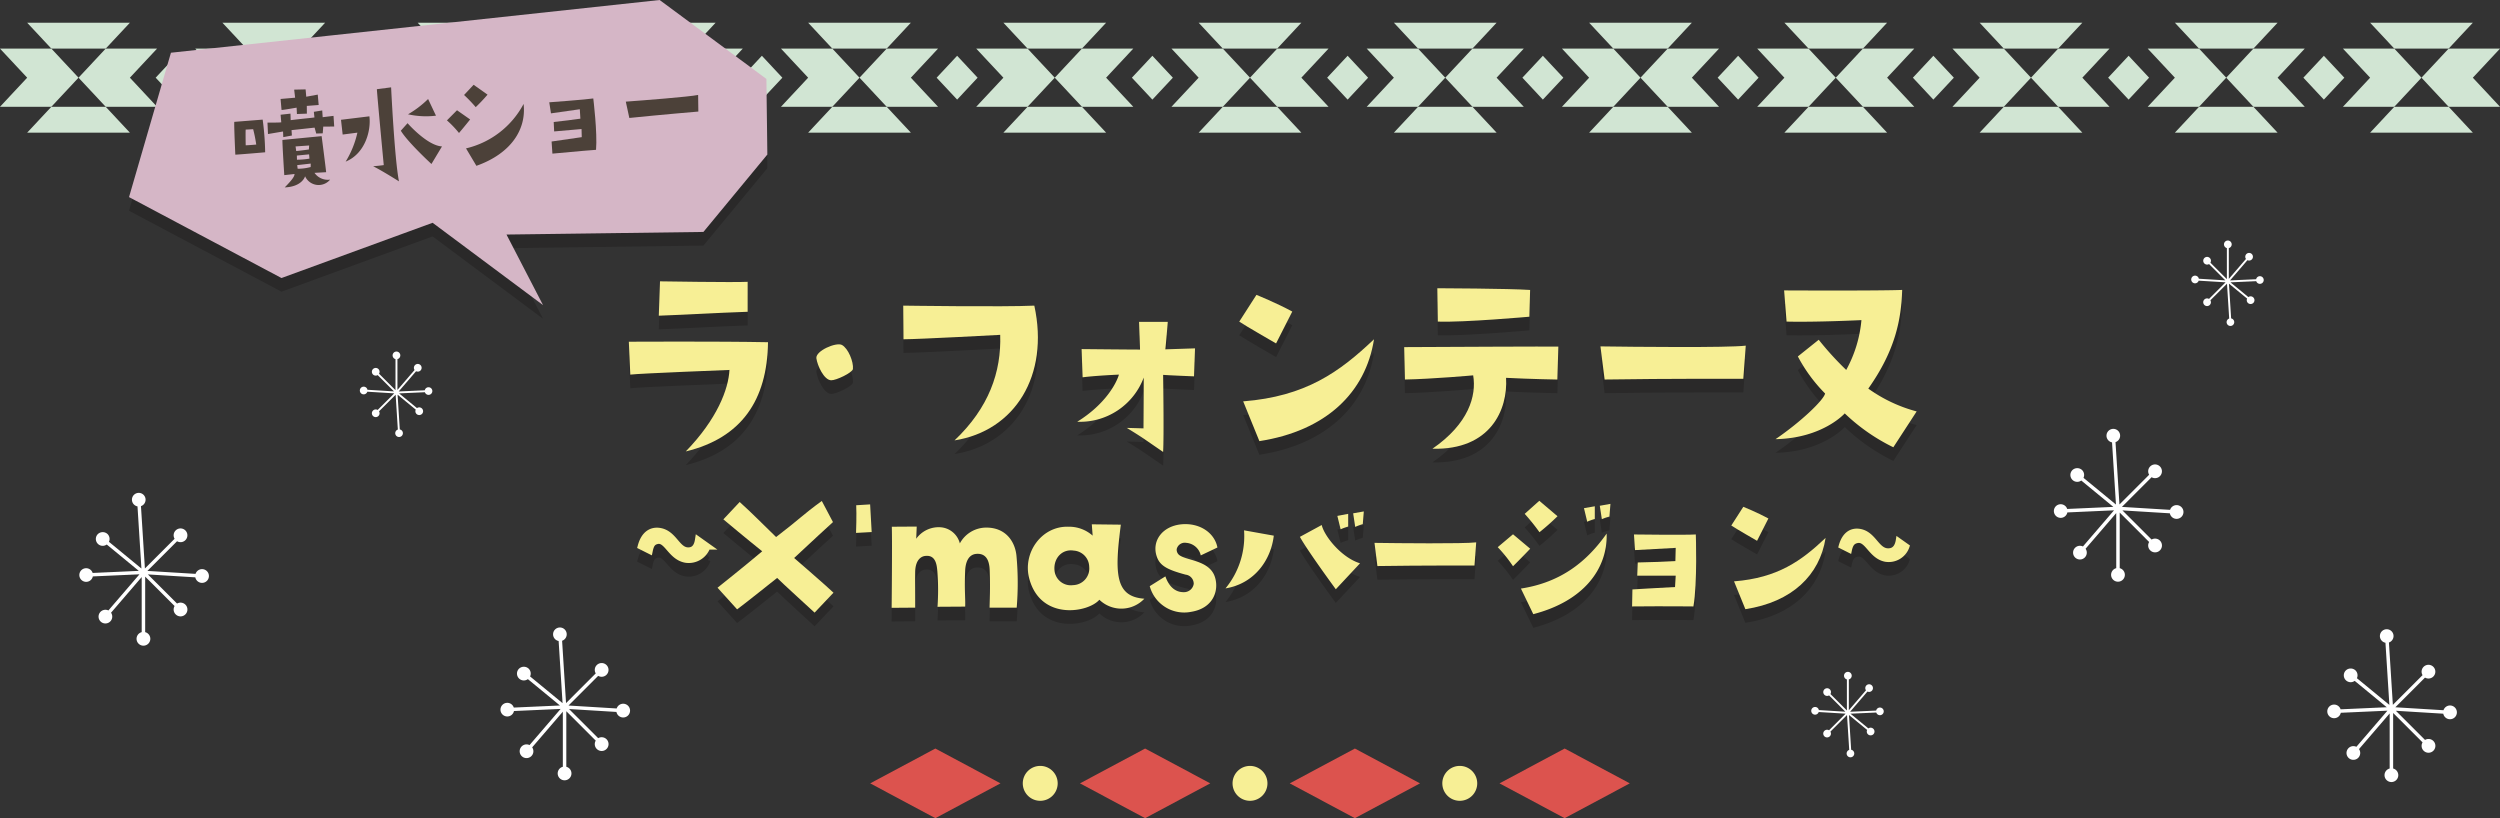 <svg xmlns="http://www.w3.org/2000/svg" viewBox="0 0 550 180"><rect x="0" y="0" width="550" height="180" fill="#333333" stroke="none"/><defs><style>.cls-1{fill:none;}.cls-2{fill:#dc534e;}.cls-11,.cls-12,.cls-3{fill:#f7ef95;}.cls-4{fill:#fff;}.cls-5{fill:#d1e5d3;}.cls-6{opacity:0.2;}.cls-7,.cls-8,.cls-9{fill:#040000;}.cls-8,.cls-9{stroke:#040000;}.cls-11,.cls-12,.cls-8,.cls-9{stroke-miterlimit:10;}.cls-11,.cls-8{stroke-width:1.417px;}.cls-10{fill:#d5b6c6;}.cls-11,.cls-12{stroke:#f7ef95;}.cls-13{fill:#4c4139;}</style></defs><g id="レイヤー_2" data-name="レイヤー 2"><rect class="cls-1" width="550" height="180"/></g><g id="_02" data-name="02"><polygon class="cls-2" points="205.776 164.678 191.446 172.339 205.776 180 220.106 172.339 205.776 164.678"/><path class="cls-3" d="M225.012,172.339a3.839,3.839,0,1,1,3.839,3.838A3.838,3.838,0,0,1,225.012,172.339Z"/><polygon class="cls-2" points="251.925 164.678 237.596 172.339 251.925 180 266.255 172.339 251.925 164.678"/><path class="cls-3" d="M271.162,172.339A3.838,3.838,0,1,1,275,176.177,3.838,3.838,0,0,1,271.162,172.339Z"/><polygon class="cls-2" points="298.075 164.678 283.745 172.339 298.075 180 312.404 172.339 298.075 164.678"/><path class="cls-3" d="M317.311,172.339a3.839,3.839,0,1,1,3.838,3.838A3.838,3.838,0,0,1,317.311,172.339Z"/><polygon class="cls-2" points="344.224 164.678 329.894 172.339 344.224 180 358.554 172.339 344.224 164.678"/><path class="cls-4" d="M137.1,154.821a1.51,1.51,0,0,0-1.431,1.042l-10.594-.648,6.528-6.528a1.511,1.511,0,1,0-.309-2.373h0a1.5,1.5,0,0,0-.232,1.832l-6.533,6.535-.867-13.714a1.5,1.5,0,1,0-.763.054l.864,13.672-7.144-5.877a1.512,1.512,0,0,0-.3-1.7,1.548,1.548,0,0,0-2.14,0,1.515,1.515,0,0,0,0,2.14h0a1.5,1.5,0,0,0,1.955.152l7.05,5.8-10.152.456a1.5,1.5,0,1,0,.041.763l10.26-.461-6.836,7.952a1.508,1.508,0,1,0,.582.5l6.745-7.847v12.118a1.514,1.514,0,1,0,.765,0V156.466l6.473,6.474a1.5,1.5,0,0,0,.232,1.831h0a1.514,1.514,0,1,0,.308-2.373l-6.414-6.412,10.428.641a1.513,1.513,0,1,0,1.484-1.806Z"/><path class="cls-4" d="M478.85,111.124a1.51,1.51,0,0,0-1.431,1.042l-10.594-.649,6.528-6.527a1.511,1.511,0,1,0-.309-2.373h0a1.5,1.5,0,0,0-.232,1.832l-6.533,6.534-.867-13.713a1.5,1.5,0,1,0-.763.054L465.512,111l-7.144-5.877a1.512,1.512,0,0,0-.3-1.7,1.548,1.548,0,0,0-2.14,0,1.515,1.515,0,0,0,0,2.14h0a1.5,1.5,0,0,0,1.955.152l7.05,5.8-10.152.455a1.5,1.5,0,1,0,.041.764l10.26-.462-6.836,7.952a1.508,1.508,0,1,0,.582.5l6.745-7.846v12.118a1.514,1.514,0,1,0,.765,0V112.769l6.473,6.473a1.5,1.5,0,0,0,.232,1.832h0a1.514,1.514,0,1,0,.308-2.373l-6.414-6.412,10.428.64a1.513,1.513,0,1,0,1.484-1.805Z"/><path class="cls-4" d="M44.451,125.208a1.51,1.51,0,0,0-1.431,1.042L32.426,125.6l6.527-6.528a1.512,1.512,0,1,0-.309-2.373h0a1.5,1.5,0,0,0-.232,1.832l-6.533,6.535-.867-13.714a1.5,1.5,0,1,0-.763.054l.864,13.672L23.969,119.2a1.514,1.514,0,0,0-.3-1.7,1.549,1.549,0,0,0-2.141,0,1.515,1.515,0,0,0,0,2.14h0a1.505,1.505,0,0,0,1.956.152l7.05,5.8-10.152.456a1.5,1.5,0,1,0,.041.763l10.26-.461L23.846,134.3a1.507,1.507,0,1,0,.583.5l6.745-7.847v12.118a1.514,1.514,0,1,0,.765,0V126.853l6.473,6.474a1.5,1.5,0,0,0,.232,1.831h0a1.514,1.514,0,1,0,.309-2.373l-6.415-6.412,10.428.641a1.513,1.513,0,1,0,1.485-1.806Z"/><path class="cls-4" d="M539,155.206a1.51,1.51,0,0,0-1.431,1.042l-10.594-.648,6.528-6.528a1.511,1.511,0,1,0-.309-2.372h0a1.5,1.5,0,0,0-.232,1.831l-6.533,6.535-.866-13.714a1.5,1.5,0,1,0-.764.054l.864,13.672-7.144-5.877a1.512,1.512,0,0,0-.3-1.7,1.548,1.548,0,0,0-2.14,0,1.515,1.515,0,0,0,0,2.14h0a1.5,1.5,0,0,0,1.955.152l7.05,5.8-10.151.456a1.5,1.5,0,1,0,.04.763l10.26-.461L518.4,164.3a1.508,1.508,0,1,0,.582.5l6.745-7.847v12.118a1.514,1.514,0,1,0,.765,0V156.851l6.473,6.474a1.5,1.5,0,0,0,.232,1.831h0a1.514,1.514,0,1,0,.308-2.372l-6.414-6.413,10.428.641A1.513,1.513,0,1,0,539,155.206Z"/><path class="cls-4" d="M399.312,157.229a.845.845,0,0,0,.8-.583l5.925.362-3.651,3.651a.845.845,0,1,0,.173,1.326h0a.834.834,0,0,0,.13-1.024l3.654-3.654.484,7.669a.839.839,0,1,0,.427-.031l-.483-7.645,4,3.287a.844.844,0,0,0,.167.951.865.865,0,0,0,1.2,0,.846.846,0,0,0,0-1.2h0a.84.84,0,0,0-1.093-.085l-3.943-3.242,5.677-.255a.842.842,0,1,0-.022-.427l-5.738.258,3.823-4.447a.842.842,0,1,0-.326-.277l-3.771,4.388v-6.777a.847.847,0,1,0-.428,0v6.831l-3.62-3.619a.834.834,0,0,0-.13-1.024h0a.846.846,0,1,0-.173,1.326l3.588,3.586-5.832-.358a.846.846,0,1,0-.83,1.01Z"/><path class="cls-4" d="M80.012,86.759a.845.845,0,0,0,.8-.583l5.924.363-3.651,3.65a.845.845,0,1,0,.173,1.327h0a.836.836,0,0,0,.129-1.024l3.654-3.654.484,7.668a.841.841,0,1,0,.427-.03l-.483-7.645,3.995,3.286a.844.844,0,0,0,.168.952.866.866,0,0,0,1.2,0,.847.847,0,0,0,0-1.2h0a.843.843,0,0,0-1.094-.086L87.8,86.544l5.677-.254a.84.84,0,1,0-.023-.427l-5.738.258,3.823-4.447a.844.844,0,0,0,.968-1.356.845.845,0,0,0-1.2,0,.848.848,0,0,0-.1,1.079l-3.771,4.388V79.008a.847.847,0,1,0-.428,0v6.831l-3.62-3.62a.836.836,0,0,0-.129-1.024h0a.846.846,0,1,0-.172,1.327l3.587,3.585-5.832-.358a.846.846,0,1,0-.83,1.01Z"/><path class="cls-4" d="M482.907,62.332a.845.845,0,0,0,.8-.583l5.925.362-3.651,3.651a.845.845,0,1,0,.173,1.326h0a.838.838,0,0,0,.13-1.024l3.654-3.654.484,7.669a.839.839,0,1,0,.427-.031l-.483-7.645,4,3.287a.844.844,0,0,0,.167.951.865.865,0,0,0,1.2,0,.847.847,0,0,0,0-1.2h0a.84.84,0,0,0-1.093-.085l-3.943-3.242,5.677-.255a.842.842,0,1,0-.022-.427l-5.738.258,3.823-4.447a.842.842,0,1,0-.326-.277l-3.771,4.388V54.58a.847.847,0,1,0-.428,0v6.831l-3.62-3.62a.838.838,0,0,0-.13-1.024h0a.847.847,0,1,0-.173,1.327l3.587,3.586-5.831-.358a.846.846,0,1,0-.83,1.01Z"/><polygon class="cls-5" points="11.299 23.489 5.977 29.185 17.275 29.185 28.574 29.185 23.252 23.489 11.299 23.489"/><polygon class="cls-5" points="23.252 10.696 28.574 5 5.977 5 11.299 10.696 23.252 10.696"/><polygon class="cls-5" points="28.574 17.093 34.551 10.696 23.252 10.696 17.275 17.092 23.252 23.489 34.551 23.489 28.574 17.093"/><polygon class="cls-5" points="17.275 17.092 11.299 10.696 0 10.696 5.977 17.093 0 23.489 11.299 23.489 17.275 17.092"/><polygon class="cls-5" points="54.253 23.489 48.931 29.185 60.23 29.185 71.528 29.185 66.206 23.489 54.253 23.489"/><polygon class="cls-5" points="66.206 10.696 71.528 5 48.931 5 54.253 10.696 66.206 10.696"/><polygon class="cls-5" points="71.528 17.093 77.505 10.696 66.206 10.696 60.23 17.092 66.206 23.489 77.505 23.489 71.528 17.093"/><polygon class="cls-5" points="60.23 17.092 54.253 10.696 42.954 10.696 48.931 17.093 42.954 23.489 54.253 23.489 60.23 17.092"/><polygon class="cls-5" points="38.752 21.915 34.247 17.093 38.752 12.271 43.258 17.093 38.752 21.915"/><polygon class="cls-5" points="97.207 23.489 91.885 29.185 103.184 29.185 114.482 29.185 109.16 23.489 97.207 23.489"/><polygon class="cls-5" points="109.16 10.696 114.482 5 91.885 5 97.207 10.696 109.16 10.696"/><polygon class="cls-5" points="114.482 17.093 120.459 10.696 109.16 10.696 103.184 17.092 109.16 23.489 120.459 23.489 114.482 17.093"/><polygon class="cls-5" points="103.184 17.092 97.207 10.696 85.908 10.696 91.885 17.093 85.908 23.489 97.207 23.489 103.184 17.092"/><polygon class="cls-5" points="81.707 21.915 77.201 17.093 81.707 12.271 86.212 17.093 81.707 21.915"/><polygon class="cls-5" points="140.161 23.489 134.839 29.185 146.138 29.185 157.437 29.185 152.114 23.489 140.161 23.489"/><polygon class="cls-5" points="152.114 10.696 157.437 5 134.839 5 140.161 10.696 152.114 10.696"/><polygon class="cls-5" points="157.437 17.093 163.413 10.696 152.114 10.696 146.138 17.092 152.114 23.489 163.413 23.489 157.437 17.093"/><polygon class="cls-5" points="146.138 17.092 140.161 10.696 128.862 10.696 134.839 17.093 128.862 23.489 140.161 23.489 146.138 17.092"/><polygon class="cls-5" points="124.661 21.915 120.155 17.093 124.661 12.271 129.166 17.093 124.661 21.915"/><polygon class="cls-5" points="183.115 23.489 177.793 29.185 189.092 29.185 200.391 29.185 195.068 23.489 183.115 23.489"/><polygon class="cls-5" points="195.068 10.696 200.391 5 177.793 5 183.115 10.696 195.068 10.696"/><polygon class="cls-5" points="200.391 17.093 206.367 10.696 195.068 10.696 189.092 17.092 195.068 23.489 206.367 23.489 200.391 17.093"/><polygon class="cls-5" points="189.092 17.092 183.115 10.696 171.816 10.696 177.793 17.093 171.816 23.489 183.115 23.489 189.092 17.092"/><polygon class="cls-5" points="167.615 21.915 163.109 17.093 167.615 12.271 172.12 17.093 167.615 21.915"/><polygon class="cls-5" points="226.069 23.489 220.747 29.185 232.046 29.185 243.345 29.185 238.023 23.489 226.069 23.489"/><polygon class="cls-5" points="238.022 10.696 243.345 5 220.747 5 226.069 10.696 238.022 10.696"/><polygon class="cls-5" points="243.345 17.093 249.321 10.696 238.022 10.696 232.046 17.092 238.023 23.489 249.321 23.489 243.345 17.093"/><polygon class="cls-5" points="232.046 17.092 226.069 10.696 214.77 10.696 220.747 17.093 214.77 23.489 226.069 23.489 232.046 17.092"/><polygon class="cls-5" points="210.569 21.915 206.063 17.093 210.569 12.271 215.074 17.093 210.569 21.915"/><polygon class="cls-5" points="269.024 23.489 263.701 29.185 275 29.185 286.299 29.185 280.977 23.489 269.024 23.489"/><polygon class="cls-5" points="280.977 10.696 286.299 5 263.701 5 269.024 10.696 280.977 10.696"/><polygon class="cls-5" points="286.299 17.093 292.275 10.696 280.977 10.696 275 17.092 280.977 23.489 292.275 23.489 286.299 17.093"/><polygon class="cls-5" points="275 17.092 269.024 10.696 257.725 10.696 263.701 17.093 257.725 23.489 269.024 23.489 275 17.092"/><polygon class="cls-5" points="253.523 21.915 249.017 17.093 253.523 12.271 258.029 17.093 253.523 21.915"/><polygon class="cls-5" points="311.978 23.489 306.655 29.185 317.954 29.185 329.253 29.185 323.931 23.489 311.978 23.489"/><polygon class="cls-5" points="323.931 10.696 329.253 5 306.655 5 311.978 10.696 323.931 10.696"/><polygon class="cls-5" points="329.253 17.093 335.23 10.696 323.931 10.696 317.954 17.092 323.931 23.489 335.23 23.489 329.253 17.093"/><polygon class="cls-5" points="317.954 17.092 311.978 10.696 300.679 10.696 306.655 17.093 300.679 23.489 311.978 23.489 317.954 17.092"/><polygon class="cls-5" points="296.477 21.915 291.972 17.093 296.477 12.271 300.983 17.093 296.477 21.915"/><polygon class="cls-5" points="354.932 23.489 349.609 29.185 360.908 29.185 372.207 29.185 366.885 23.489 354.932 23.489"/><polygon class="cls-5" points="366.885 10.696 372.207 5 349.609 5 354.932 10.696 366.885 10.696"/><polygon class="cls-5" points="372.207 17.093 378.184 10.696 366.885 10.696 360.908 17.092 366.885 23.489 378.184 23.489 372.207 17.093"/><polygon class="cls-5" points="360.908 17.092 354.932 10.696 343.633 10.696 349.609 17.093 343.633 23.489 354.932 23.489 360.908 17.092"/><polygon class="cls-5" points="339.431 21.915 334.926 17.093 339.431 12.271 343.937 17.093 339.431 21.915"/><polygon class="cls-5" points="397.886 23.489 392.564 29.185 403.862 29.185 415.161 29.185 409.839 23.489 397.886 23.489"/><polygon class="cls-5" points="409.839 10.696 415.161 5 392.564 5 397.886 10.696 409.839 10.696"/><polygon class="cls-5" points="415.161 17.093 421.138 10.696 409.839 10.696 403.862 17.092 409.839 23.489 421.138 23.489 415.161 17.093"/><polygon class="cls-5" points="403.862 17.092 397.886 10.696 386.587 10.696 392.564 17.093 386.587 23.489 397.886 23.489 403.862 17.092"/><polygon class="cls-5" points="382.385 21.915 377.88 17.093 382.385 12.271 386.891 17.093 382.385 21.915"/><polygon class="cls-5" points="440.84 23.489 435.518 29.185 446.817 29.185 458.115 29.185 452.793 23.489 440.84 23.489"/><polygon class="cls-5" points="452.793 10.696 458.115 5 435.518 5 440.84 10.696 452.793 10.696"/><polygon class="cls-5" points="458.115 17.093 464.092 10.696 452.793 10.696 446.817 17.092 452.793 23.489 464.092 23.489 458.115 17.093"/><polygon class="cls-5" points="446.817 17.092 440.84 10.696 429.541 10.696 435.518 17.093 429.541 23.489 440.84 23.489 446.817 17.092"/><polygon class="cls-5" points="425.339 21.915 420.834 17.093 425.339 12.271 429.845 17.093 425.339 21.915"/><polygon class="cls-5" points="483.794 23.489 478.472 29.185 489.771 29.185 501.069 29.185 495.747 23.489 483.794 23.489"/><polygon class="cls-5" points="495.747 10.696 501.069 5 478.472 5 483.794 10.696 495.747 10.696"/><polygon class="cls-5" points="501.069 17.093 507.046 10.696 495.747 10.696 489.771 17.092 495.747 23.489 507.046 23.489 501.069 17.093"/><polygon class="cls-5" points="489.771 17.092 483.794 10.696 472.495 10.696 478.472 17.093 472.495 23.489 483.794 23.489 489.771 17.092"/><polygon class="cls-5" points="468.294 21.915 463.788 17.093 468.294 12.271 472.799 17.093 468.294 21.915"/><polygon class="cls-5" points="526.748 23.489 521.426 29.185 532.725 29.185 544.023 29.185 538.701 23.489 526.748 23.489"/><polygon class="cls-5" points="538.701 10.696 544.023 5 521.426 5 526.748 10.696 538.701 10.696"/><polygon class="cls-5" points="544.024 17.093 550 10.696 538.701 10.696 532.725 17.092 538.701 23.489 550 23.489 544.024 17.093"/><polygon class="cls-5" points="532.725 17.092 526.748 10.696 515.449 10.696 521.426 17.093 515.449 23.489 526.748 23.489 532.725 17.092"/><polygon class="cls-5" points="511.248 21.915 506.742 17.093 511.248 12.271 515.753 17.093 511.248 21.915"/><g class="cls-6"><path class="cls-7" d="M126.627,54.4l28.123-.375L168.817,37l-.208-16.634L145.118,3,72.434,10.842,37.607,14.6l-.073.252-9.149,31.51L61.927,64.167,95.175,52.012l24.293,18.111L111.428,54.6Z"/><path class="cls-7" d="M160.482,84.388s-19.656.756-21.816,1.027l-.323-7.237s19.6-.108,30.618.109c-.162,12.744-5.832,21.059-18.091,24.03C157.782,95.188,160.267,88.6,160.482,84.388Zm4-19.385v6.588c-7.668.269-12.258.593-19.548.863l.269-7.56S161.509,65.164,164.479,65Z"/><path class="cls-7" d="M179.6,81.8c-.162-1.62,4.32-3.565,5.616-2.916,1.4.755,2.592,3.725,2.43,5.292-.108.809-3.726,2.538-4.806,2.484C181.272,86.6,179.814,83.417,179.6,81.8Z"/><path class="cls-7" d="M210,99.886c7.56-7.181,10.313-15.066,10.044-23.219,0,0-17.983.971-21.276.971l-.055-7.4s22.14.324,28.837,0C230.9,85.631,223.285,97.781,210,99.886Z"/><path class="cls-7" d="M246.164,85.415s-5.075.216-7.991.594l-.217-6.21s10.314.107,12.853.107l-.216-6.1h6.318s-.432,5.346-.54,6.048l6.534-.216-.217,6.157s-5.454-.216-6.8-.325c0,0,.216,13.555,0,16.957-4.752-3.241-4.05-2.862-7.992-5.292,0,0,2,.053,3.671.108,0,0,.054-7.723.054-11.179a14.97,14.97,0,0,1-14.634,9.721C243.194,91.949,245.625,87.3,246.164,85.415Z"/><path class="cls-7" d="M280.735,78.556s-6.858-3.942-8.1-4.8l3.78-5.887s4.428,1.782,7.884,3.672ZM273.5,91.3c13.716-1.081,21.168-6.426,28.782-13.663-1.836,11.718-10.53,20.143-25.219,22.411Z"/><path class="cls-7" d="M342.62,86.5s-6.156-.109-11.287-.378c.433,6.966-3.4,15.93-16.2,15.6,7.992-5.507,9.721-11.664,8.965-16.145,0,0-9.019.809-15.013.918l-.162-7.129c10.639-.054,31.591-.161,33.913-.107Zm-26.3-12.744-.108-7.345s15.715.055,20.413.378l-.162,5.887S321.991,73.967,316.321,73.751Z"/><path class="cls-7" d="M352.1,79.205c7.4.107,27.918.323,31.968-.162l-.54,7.29s-16.578-.055-30.51.162Z"/><path class="cls-7" d="M401.522,89.573a34.23,34.23,0,0,1-5.994-8.154l4.59-3.672a67.487,67.487,0,0,0,6.048,6.641,27.842,27.842,0,0,0,3.349-10.961s-10.045.485-16.471.324l-.54-6.859s20.683.108,25.975-.108c-.216,6.48-1.459,13.23-7.453,21.709a32.58,32.58,0,0,0,10.639,5.021l-5.131,7.885a42.081,42.081,0,0,1-10.691-7.452s-4.807,5.454-15.229,5.67C396.23,95.783,401.2,91.031,401.522,89.573Z"/><path class="cls-8" d="M153.6,121.776l2.009,1.427a4.3,4.3,0,0,1-4.775,2.894c-3.241-.6-4.062-4.515-6.18-4.127-1.058.2-1.468.8-1.75,2.162l-1.9-.951c.691-2.593,2.226-3.587,4.019-3.349,3.306.454,3.889,4.386,6.46,4.3C152.95,124.11,153.426,122.9,153.6,121.776Z"/><path class="cls-7" d="M174.712,125.758s7.6,6.577,8.655,7.634l-4.157,4.385s-7.9-7.219-8.239-7.635c0,0-7.673,6.123-8.807,6.917l-4.309-4.762s5.859-4.65,9.827-8.013c0,0-4.006-3.213-8.541-7.03l3.589-3.818c3.062,2.759,5.254,5.065,8.013,7.71,5.33-4.081,5.745-4.8,10.054-7.936l2.457,4.648S177.585,123.037,174.712,125.758Z"/><path class="cls-7" d="M188.329,120.24s.151-4.12.038-6.086l3.062-.188.34,6.085Z"/><path class="cls-7" d="M223.639,125.456a65.293,65.293,0,0,1,.038,11.224h-5.972c.075-2.985.15-4.232.037-8.012-.037-1.323-.226-4.006-2.91-3.818-1.663.115-2.381,1.626-2.494,3.591-.19,4.5.075,6.2,0,8.013l-6.085.038a53.5,53.5,0,0,0-.038-7.861c-.113-1.134-.265-3.591-2.609-3.327-.679.039-2.191.567-2.267,3.478-.038,2.3,0,3.4,0,7.9l-5.178.038s.151-14.4.038-17.839l5.48-.037-.114,2.683a6.086,6.086,0,0,1,5.292-2.533,4.726,4.726,0,0,1,4.309,3.554,6.608,6.608,0,0,1,5.745-3.478C221.446,119.03,223.412,122.394,223.639,125.456Z"/><path class="cls-7" d="M251.758,134.716a6.959,6.959,0,0,1-9.9.226c-2.418,2.835-12.925,4.687-15.42-4.648-1.512-5.632,2.683-11.6,8.618-11.415a7.812,7.812,0,0,1,5.329,1.965l-.19-2.495,6.388.077C245.182,129.273,245.333,134.261,251.758,134.716Zm-12.132-7.031a3.637,3.637,0,0,0-3.4-3.552c-2.533-.416-4.5,1.663-4.233,4.384a3.6,3.6,0,0,0,4.082,3.212A3.665,3.665,0,0,0,239.626,127.685Z"/><path class="cls-7" d="M258.877,123.793a1.5,1.5,0,0,0,.794,1.473c1.89,1.134,6.766,1.134,7.71,5.028.719,2.8-.528,6.5-5.253,7.294a7.856,7.856,0,0,1-9.185-5.631l3.44-2.155c.756,2.155,2.079,3.477,4.006,3.477a2.168,2.168,0,0,0,2.23-1.814,2.013,2.013,0,0,0-1.776-2.041c-4.385-1.171-5.859-2.117-6.463-4.346-.87-3.175,1.36-6.313,5.517-6.729,3.969-.378,7.3,1.815,7.938,5.1l-3.666,1.739a3.549,3.549,0,0,0-3.175-2.76A1.831,1.831,0,0,0,258.877,123.793Z"/><path class="cls-7" d="M269.612,132.448a18.075,18.075,0,0,0,4.082-12.775l6.539,1.171C279.628,126.135,276.038,131.389,269.612,132.448Zm29.595-5.519-5.329,5.707s-6.274-8.542-7.9-11.527l4.8-2.608C291.345,120.958,295.125,125.682,299.207,126.929Zm-4.271-7.483-.718-2.948,2.381-.453v2.8A10.731,10.731,0,0,0,294.936,119.446Zm2.759-3.516,2.343-.415-.226,2.8a10.819,10.819,0,0,0-1.664.605Z"/><path class="cls-7" d="M302.389,122.431c5.177.077,19.54.228,22.375-.113l-.378,5.1s-11.6-.037-21.356.113Z"/><path class="cls-7" d="M329.5,123.377l3.364-2.835,3.78,3.175s-2.155,2.267-3.78,3.855A31.49,31.49,0,0,0,329.5,123.377Zm23.963-2.987c.226,7.787-5.065,14.855-16.139,17.727l-2.721-5.632C343.445,131.125,349.152,126.513,353.461,120.39Zm-14.816-7.218,4.006,3.4a51.5,51.5,0,0,1-3.968,3.516,45.555,45.555,0,0,0-3.25-4.044Zm12.208,4.006a9.516,9.516,0,0,0-1.664.605l-.717-2.986,2.381-.415Zm1.1-2.91,2.343-.416-.227,2.8a9.062,9.062,0,0,0-1.663.567Z"/><path class="cls-7" d="M373.079,120.58s.378,10.658-.528,15.837c0,0-6.123-.076-13.493,0l.075-3.742s5.555-.34,9.373-.53l.151-2.494h-8.466l.114-2.91c3.968-.076,5.1-.151,8.277-.3l.075-2.91s-5.367.3-8.957.491l-.227-3.439S370.85,120.731,373.079,120.58Z"/><path class="cls-7" d="M386.553,121.978s-4.8-2.759-5.67-3.364l2.646-4.119s3.1,1.247,5.518,2.57Zm-5.065,8.92c9.6-.756,14.816-4.5,20.145-9.562-1.285,8.2-7.37,14.1-17.651,15.685Z"/><path class="cls-9" d="M417.592,121.776,419.6,123.2a4.3,4.3,0,0,1-4.775,2.894c-3.241-.6-4.062-4.515-6.18-4.127-1.058.2-1.469.8-1.75,2.162l-1.9-.951c.692-2.593,2.226-3.587,4.019-3.349,3.305.454,3.889,4.386,6.46,4.3C416.943,124.11,417.419,122.9,417.592,121.776Z"/></g><path class="cls-10" d="M126.627,51.4l28.123-.375L168.817,34l-.208-16.634L145.118,0,72.434,7.842,37.607,11.6l-.073.252-9.149,31.51L61.927,61.167,95.175,49.012l24.293,18.111L111.428,51.6Z"/><path class="cls-3" d="M160.482,81.388s-19.656.756-21.816,1.027l-.323-7.237s19.6-.108,30.618.109c-.162,12.744-5.832,21.059-18.091,24.03C157.782,92.188,160.267,85.6,160.482,81.388Zm4-19.385v6.588c-7.668.269-12.258.593-19.548.863l.269-7.56S161.509,62.164,164.479,62Z"/><path class="cls-3" d="M179.6,78.8c-.162-1.62,4.32-3.565,5.616-2.916,1.4.755,2.592,3.725,2.43,5.292-.108.809-3.726,2.538-4.806,2.484C181.272,83.6,179.814,80.417,179.6,78.8Z"/><path class="cls-3" d="M210,96.886c7.56-7.181,10.313-15.066,10.044-23.219,0,0-17.983.971-21.276.971l-.055-7.4s22.14.324,28.837,0C230.9,82.631,223.285,94.781,210,96.886Z"/><path class="cls-3" d="M246.164,82.415s-5.075.216-7.991.594l-.217-6.21s10.314.107,12.853.107l-.216-6.1h6.318s-.432,5.346-.54,6.048l6.534-.216-.217,6.157s-5.454-.216-6.8-.325c0,0,.216,13.555,0,16.957-4.752-3.241-4.05-2.862-7.992-5.292,0,0,2,.053,3.671.108,0,0,.054-7.723.054-11.179a14.97,14.97,0,0,1-14.634,9.721C243.194,88.949,245.625,84.3,246.164,82.415Z"/><path class="cls-3" d="M280.735,75.556s-6.858-3.942-8.1-4.8l3.78-5.887s4.428,1.782,7.884,3.672ZM273.5,88.3c13.716-1.081,21.168-6.426,28.782-13.663-1.836,11.718-10.53,20.143-25.219,22.411Z"/><path class="cls-3" d="M342.62,83.5s-6.156-.109-11.287-.378c.433,6.966-3.4,15.93-16.2,15.6,7.992-5.507,9.721-11.664,8.965-16.145,0,0-9.019.809-15.013.918l-.162-7.129c10.639-.054,31.591-.161,33.913-.107Zm-26.3-12.744-.108-7.345s15.715.055,20.413.378l-.162,5.887S321.991,70.967,316.321,70.751Z"/><path class="cls-3" d="M352.1,76.205c7.4.107,27.918.323,31.968-.162l-.54,7.29s-16.578-.055-30.51.162Z"/><path class="cls-3" d="M401.522,86.573a34.23,34.23,0,0,1-5.994-8.154l4.59-3.672a67.487,67.487,0,0,0,6.048,6.641,27.842,27.842,0,0,0,3.349-10.961s-10.045.485-16.471.324l-.54-6.859s20.683.108,25.975-.108c-.216,6.48-1.459,13.23-7.453,21.709a32.58,32.58,0,0,0,10.639,5.021L416.534,98.4a42.081,42.081,0,0,1-10.691-7.452s-4.807,5.454-15.229,5.67C396.23,92.783,401.2,88.031,401.522,86.573Z"/><path class="cls-11" d="M153.6,118.776l2.009,1.427a4.3,4.3,0,0,1-4.775,2.894c-3.241-.6-4.062-4.515-6.18-4.127-1.058.2-1.468.8-1.75,2.162l-1.9-.951c.691-2.593,2.226-3.587,4.019-3.349,3.306.454,3.889,4.386,6.46,4.3C152.95,121.11,153.426,119.9,153.6,118.776Z"/><path class="cls-3" d="M174.712,122.758s7.6,6.577,8.655,7.634l-4.157,4.385s-7.9-7.219-8.239-7.635c0,0-7.673,6.123-8.807,6.917l-4.309-4.762s5.859-4.65,9.827-8.013c0,0-4.006-3.213-8.541-7.03l3.589-3.818c3.062,2.759,5.254,5.065,8.013,7.71,5.33-4.081,5.745-4.8,10.054-7.936l2.457,4.648S177.585,120.037,174.712,122.758Z"/><path class="cls-3" d="M188.329,117.24s.151-4.12.038-6.086l3.062-.188.34,6.085Z"/><path class="cls-3" d="M223.639,122.456a65.293,65.293,0,0,1,.038,11.224h-5.972c.075-2.985.15-4.232.037-8.012-.037-1.323-.226-4.006-2.91-3.818-1.663.115-2.381,1.626-2.494,3.591-.19,4.5.075,6.2,0,8.013l-6.085.038a53.5,53.5,0,0,0-.038-7.861c-.113-1.134-.265-3.591-2.609-3.327-.679.039-2.191.567-2.267,3.478-.038,2.3,0,3.4,0,7.9l-5.178.038s.151-14.4.038-17.839l5.48-.037-.114,2.683a6.086,6.086,0,0,1,5.292-2.533,4.726,4.726,0,0,1,4.309,3.554,6.608,6.608,0,0,1,5.745-3.478C221.446,116.03,223.412,119.394,223.639,122.456Z"/><path class="cls-3" d="M251.758,131.716a6.959,6.959,0,0,1-9.9.226c-2.418,2.835-12.925,4.687-15.42-4.648-1.512-5.632,2.683-11.6,8.618-11.415a7.812,7.812,0,0,1,5.329,1.965l-.19-2.495,6.388.077C245.182,126.273,245.333,131.261,251.758,131.716Zm-12.132-7.031a3.637,3.637,0,0,0-3.4-3.552c-2.533-.416-4.5,1.663-4.233,4.384a3.6,3.6,0,0,0,4.082,3.212A3.665,3.665,0,0,0,239.626,124.685Z"/><path class="cls-3" d="M258.877,120.793a1.5,1.5,0,0,0,.794,1.473c1.89,1.134,6.766,1.134,7.71,5.028.719,2.8-.528,6.5-5.253,7.294a7.856,7.856,0,0,1-9.185-5.631l3.44-2.155c.756,2.155,2.079,3.477,4.006,3.477a2.168,2.168,0,0,0,2.23-1.814,2.013,2.013,0,0,0-1.776-2.041c-4.385-1.171-5.859-2.117-6.463-4.346-.87-3.175,1.36-6.313,5.517-6.729,3.969-.378,7.3,1.815,7.938,5.1l-3.666,1.739a3.549,3.549,0,0,0-3.175-2.76A1.831,1.831,0,0,0,258.877,120.793Z"/><path class="cls-3" d="M269.612,129.448a18.075,18.075,0,0,0,4.082-12.775l6.539,1.171C279.628,123.135,276.038,128.389,269.612,129.448Zm29.595-5.519-5.329,5.707s-6.274-8.542-7.9-11.527l4.8-2.608C291.345,117.958,295.125,122.682,299.207,123.929Zm-4.271-7.483-.718-2.948,2.381-.453v2.8A10.731,10.731,0,0,0,294.936,116.446Zm2.759-3.516,2.343-.415-.226,2.8a10.819,10.819,0,0,0-1.664.605Z"/><path class="cls-3" d="M302.389,119.431c5.177.077,19.54.228,22.375-.113l-.378,5.1s-11.6-.037-21.356.113Z"/><path class="cls-3" d="M329.5,120.377l3.364-2.835,3.78,3.175s-2.155,2.267-3.78,3.855A31.49,31.49,0,0,0,329.5,120.377Zm23.963-2.987c.226,7.787-5.065,14.855-16.139,17.727l-2.721-5.632C343.445,128.125,349.152,123.513,353.461,117.39Zm-14.816-7.218,4.006,3.4a51.5,51.5,0,0,1-3.968,3.516,45.555,45.555,0,0,0-3.25-4.044Zm12.208,4.006a9.516,9.516,0,0,0-1.664.605l-.717-2.986,2.381-.415Zm1.1-2.91,2.343-.416-.227,2.8a9.062,9.062,0,0,0-1.663.567Z"/><path class="cls-3" d="M373.079,117.58s.378,10.658-.528,15.837c0,0-6.123-.076-13.493,0l.075-3.742s5.555-.34,9.373-.53l.151-2.494h-8.466l.114-2.91c3.968-.076,5.1-.151,8.277-.3l.075-2.91s-5.367.3-8.957.491l-.227-3.439S370.85,117.731,373.079,117.58Z"/><path class="cls-3" d="M386.553,118.978s-4.8-2.759-5.67-3.364l2.646-4.119s3.1,1.247,5.518,2.57Zm-5.065,8.92c9.6-.756,14.816-4.5,20.145-9.562-1.285,8.2-7.37,14.1-17.651,15.685Z"/><path class="cls-12" d="M417.592,118.776,419.6,120.2a4.3,4.3,0,0,1-4.775,2.894c-3.241-.6-4.062-4.515-6.18-4.127-1.058.2-1.469.8-1.75,2.162l-1.9-.951c.692-2.593,2.226-3.587,4.019-3.349,3.305.454,3.889,4.386,6.46,4.3C416.943,121.11,417.419,119.9,417.592,118.776Z"/><path class="cls-13" d="M51.545,26.809l6.243-.492a60.3,60.3,0,0,1,.547,7.187s-5.861.512-6.565.52C51.77,34.024,51.462,27.412,51.545,26.809Zm2.509,5.145c.166.04,2.318-.149,2.318-.149a31.405,31.405,0,0,0-.675-3.381l-1.646.089C54,29.141,54.054,31.954,54.054,31.954Zm7.823-5.047s-.1-1.183-.146-1.667L63.905,25l.044,1.432c3.3-.4,4.4-.467,5.231-.593L69.045,24.6l1.844-.3.1,1.482,2.385-.29.152,2.344-2.41.021L71,29.333l-1.431.044-.358-1.3-5.073.552.077,1.185-1.892.356-.055-1.242-3.312.56-.11-2.509S61.613,26.984,61.877,26.907Zm-.151-5.135,3.2-.28-.209-1.77,2.516-.057.141,1.613,2.533-.465.2,2.286-2.61.2.013,1.7-2.187.083-.069-1.4s-3.015.534-3.316.507Zm.916,19.456c1.592-1.63,2.149-2.383,2.153-2.952,0,0-1.878.218-2.254.252,0,0-.448-6.979-.406-7.742l8.625-.835s.912,7.019.992,7.933l-2.562.143a3.551,3.551,0,0,0,3.436,1.488,3.277,3.277,0,0,1-5.51-.737S66.531,41.077,62.642,41.228Zm2.382-9.014.143,1.017c1.773-.182,2.788-.353,2.788-.353l.058-.872Zm.284,2.007.026.918a17.8,17.8,0,0,0,2.743-.239L68,33.959Zm3.038,2.525.015-.76-2.977.342.1.8A11,11,0,0,0,68.346,36.746Z"/><path class="cls-13" d="M76.041,35.558a20.662,20.662,0,0,0,2.585-6.377l-3.241.419-.366-3.247,6.247-.762C81.664,28.59,80.41,33.767,76.041,35.558ZM87.774,39.9s-3.758-2.381-5.683-3.323c0,0,1.775-.155,2.335-.258,0,0-1.455-15.4-1.514-16.695l3.133-.409S86.8,35,87.774,39.9Zm9.462-7.683-2.318,3.861s-5.245-4.825-6.737-7.323L89.663,27.1S93.969,32.038,97.236,32.213Zm-7.474-7.068a22.06,22.06,0,0,0,4.42-3.367l1.731,3.669A18.169,18.169,0,0,1,89.762,25.145Z"/><path class="cls-13" d="M98.326,26.482l2.216-2.226,2.887,2.023s-1.391,1.748-2.449,2.979A22.423,22.423,0,0,0,98.326,26.482Zm5.871-7.829,3.062,2.17a36.654,36.654,0,0,1-2.6,2.748,32.638,32.638,0,0,0-2.564-2.675Zm10.992,4.213c.644,5.525-2.68,10.883-10.38,13.616l-2.286-3.837A19.346,19.346,0,0,0,115.189,22.866Z"/><path class="cls-13" d="M130.522,21.66s.933,7.559.608,11.3c0,0-4.36.327-9.6.84l-.179-2.667s3.932-.588,6.636-.96l-.048-1.784-6.024.527-.1-2.078c2.818-.3,3.62-.425,5.87-.73l-.128-2.075s-3.8.549-6.343.907l-.375-2.433S128.944,21.906,130.522,21.66Z"/><path class="cls-13" d="M137.676,22.362c3.689-.269,13.916-1.056,15.912-1.474l.048,3.654s-8.257.695-15.185,1.41Z"/></g></svg>